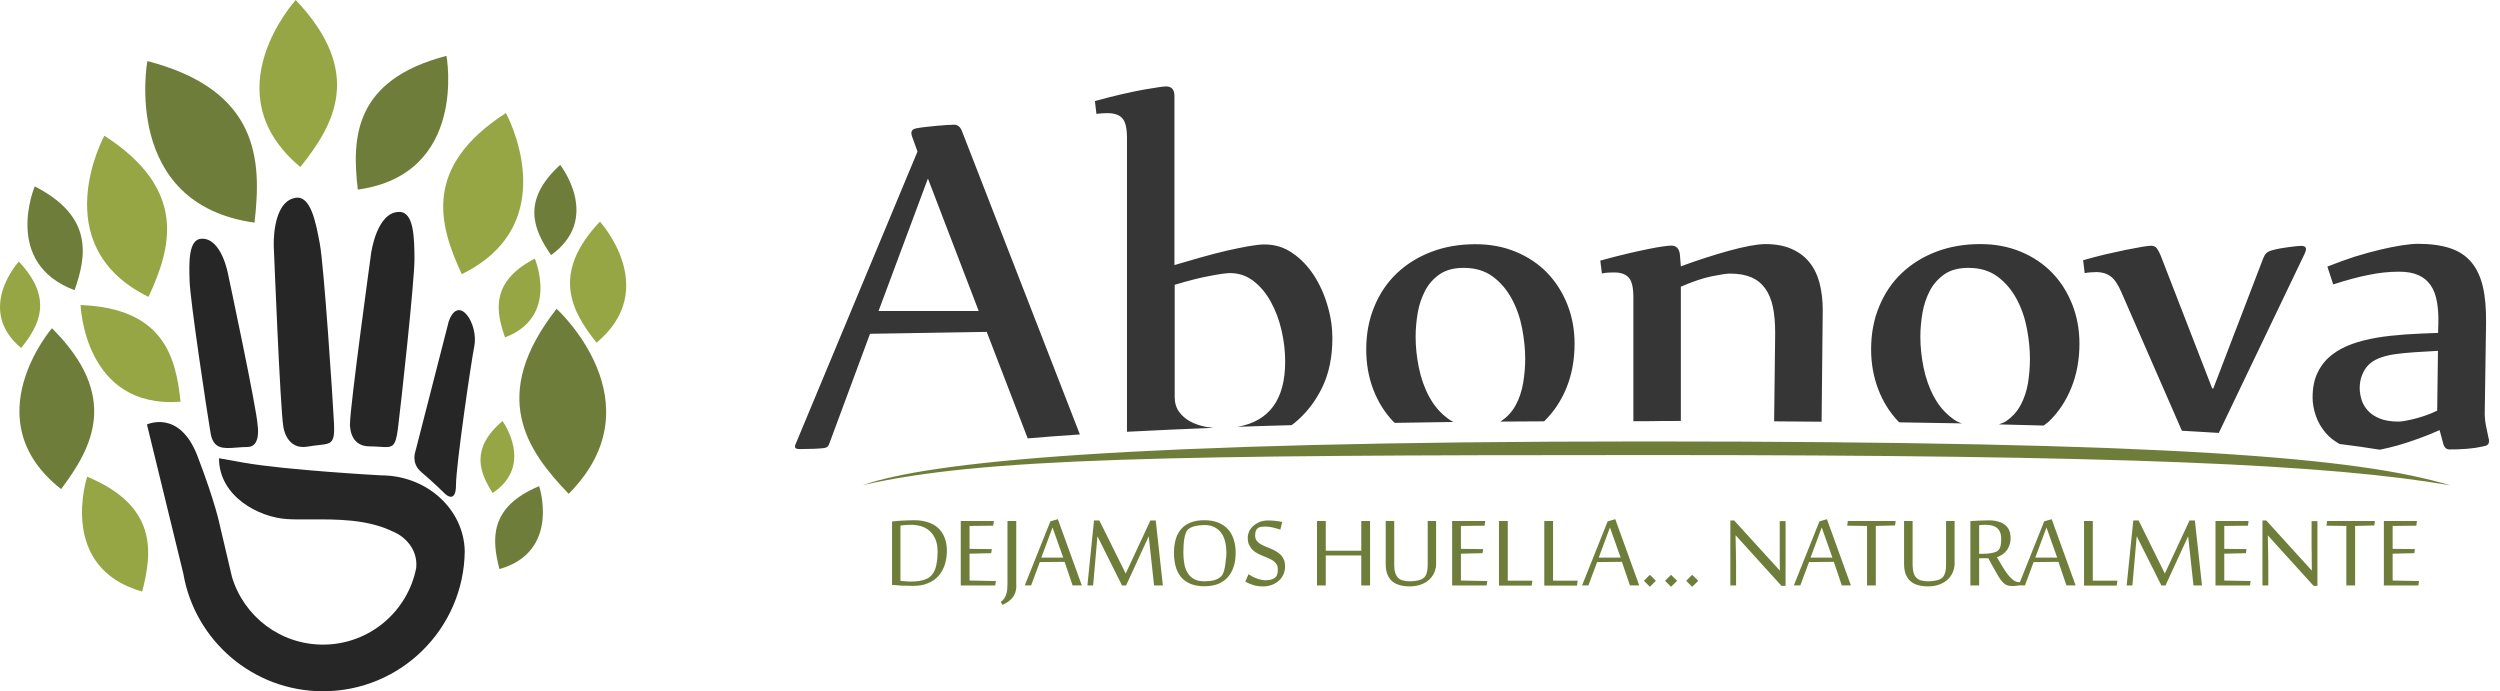<svg xmlns="http://www.w3.org/2000/svg" width="217" height="60" viewBox="0 0 217 60" fill="none"><path d="M48.313 26.804C48.313 26.804 57.25 34.927 49.36 42.864C45.727 39.092 42.399 34.348 48.313 26.804Z" fill="#6E7E3A"></path><path d="M48.623 14.311C48.623 14.311 52.279 18.949 47.833 22.142C46.377 20.025 45.16 17.47 48.623 14.311Z" fill="#6E7E3A"></path><path d="M46.798 42.197C46.798 42.197 48.693 47.876 43.353 49.397C42.698 46.882 42.411 44.022 46.798 42.197Z" fill="#6E7E3A"></path><path d="M43.914 9.808C43.914 9.808 49.143 19.353 40.083 23.797C38.094 19.516 36.655 14.492 43.914 9.808Z" fill="#96A645"></path><path d="M52.074 19.236C52.074 19.236 57.397 25.061 51.782 29.746C49.647 27.067 47.769 23.78 52.074 19.236Z" fill="#96A645"></path><path d="M38.755 4.848C38.755 4.848 40.65 15.124 31.058 16.458C30.526 11.948 30.724 6.936 38.755 4.848Z" fill="#6E7E3A"></path><path d="M43.616 36.547C43.616 36.547 46.412 40.361 42.762 42.794C41.662 41.057 40.761 38.974 43.616 36.547Z" fill="#96A645"></path><path d="M46.418 22.447C46.418 22.447 48.588 27.482 43.838 29.284C43.043 27.038 42.557 24.453 46.418 22.447Z" fill="#96A645"></path><path d="M1.631 22.704C1.631 22.704 -2.171 26.862 1.835 30.208C3.362 28.301 4.707 25.95 1.631 22.704Z" fill="#96A645"></path><path d="M4.509 28.488C4.509 28.488 -2.347 36.442 5.304 42.454C8.047 38.816 10.416 34.372 4.509 28.488Z" fill="#6E7E3A"></path><path d="M3.017 16.177C3.017 16.177 0.186 22.838 6.474 25.19C7.509 22.218 8.135 18.797 3.017 16.177Z" fill="#6E7E3A"></path><path d="M7.568 41.378C7.568 41.378 4.947 49.25 12.341 51.35C13.247 47.87 13.645 43.905 7.568 41.378Z" fill="#96A645"></path><path d="M9.059 11.779C9.059 11.779 3.83 21.324 12.89 25.769C14.879 21.488 16.318 16.464 9.059 11.779Z" fill="#96A645"></path><path d="M25.671 0C25.671 0 18.324 8.036 26.069 14.498C29.023 10.808 31.614 6.275 25.671 0Z" fill="#96A645"></path><path d="M12.791 5.299C12.791 5.299 10.498 17.715 22.091 19.324C22.729 13.879 22.489 7.825 12.791 5.299Z" fill="#6E7E3A"></path><path d="M6.995 26.476C6.995 26.476 7.299 35.524 15.669 34.863C15.271 30.956 14.171 26.751 6.995 26.476Z" fill="#96A645"></path><path fill-rule="evenodd" clip-rule="evenodd" d="M26.718 38.764C24.84 39.097 24.595 37.045 24.595 37.045C24.32 35.489 23.764 21.371 23.764 21.371C23.764 21.371 23.588 17.516 25.647 17.171C26.969 16.949 27.408 19.271 27.759 21.148C28.116 23.02 28.888 34.647 28.993 36.77C29.073 38.479 28.767 38.513 27.665 38.635C27.398 38.664 27.084 38.699 26.718 38.764ZM30.379 36.787C30.379 36.787 30.268 38.746 32.076 38.746C32.431 38.746 32.731 38.767 32.986 38.784L32.986 38.784C34.032 38.853 34.325 38.873 34.532 37.261C34.79 35.255 35.995 24.265 35.977 22.458C35.959 20.651 35.936 18.405 34.667 18.394C32.684 18.376 32.21 22.008 32.21 22.008C32.21 22.008 30.379 35.29 30.379 36.787ZM40.34 47.701C40.34 47.752 40.34 47.803 40.34 47.855C40.276 44.203 37.049 41.261 33.07 41.261C33.07 41.261 24.864 40.811 21.179 40.162L19.009 39.776C19.009 43.092 22.471 44.911 24.928 45.057C25.541 45.094 26.235 45.09 26.978 45.086C29.214 45.073 31.888 45.058 34.088 46.133H34.099C35.228 46.607 36.141 47.666 36.141 48.987C36.141 49.069 36.135 49.151 36.129 49.233V49.286C35.392 53.087 32.046 55.953 28.034 55.953C24.308 55.953 21.155 53.479 20.137 50.081L19.067 45.537C19.067 45.537 18.71 43.683 17.143 39.589C15.575 35.495 12.756 36.846 12.756 36.846L15.914 49.794C16.909 55.59 21.957 60 28.04 60C34.779 60 40.257 54.58 40.34 47.855C40.34 47.891 40.34 47.928 40.34 47.964V47.701ZM41.165 30.079C41.563 28.143 39.831 25.459 38.954 27.886L36.053 39.197C36.053 39.197 35.667 40.209 36.556 40.963C37.615 41.858 38.656 42.887 38.656 42.887C38.656 42.887 39.58 43.77 39.58 42.092C39.58 40.413 40.902 31.377 41.165 30.079ZM22.36 36.904C22.36 36.904 22.688 38.793 21.489 38.799C21.156 38.8 20.837 38.825 20.539 38.849H20.539C19.381 38.939 18.519 39.006 18.277 37.589C17.973 35.811 16.499 26.026 16.458 24.406C16.406 22.786 16.347 20.78 17.482 20.721C19.26 20.634 19.81 23.862 19.81 23.862C19.81 23.862 22.308 35.571 22.36 36.904Z" fill="#262626"></path><path fill-rule="evenodd" clip-rule="evenodd" d="M92.408 48.767L93.104 50.821V50.81H93.9L91.823 45.066L91.171 45.254L88.951 50.81H89.503L90.254 48.789L92.408 48.767ZM91.359 45.784L92.287 48.402H90.387L91.359 45.784ZM77.454 45.262L77.418 45.265H77.429V50.766C77.672 50.788 77.948 50.81 78.269 50.832C78.589 50.843 78.92 50.854 79.241 50.854C79.727 50.854 80.158 50.788 80.522 50.633C80.898 50.49 81.207 50.269 81.45 50.004C81.693 49.728 81.881 49.407 82.002 49.032C82.124 48.656 82.19 48.248 82.19 47.795C82.19 47.353 82.113 46.966 81.98 46.635C81.848 46.303 81.649 46.027 81.406 45.806C81.163 45.586 80.865 45.431 80.511 45.321C80.169 45.21 79.782 45.155 79.351 45.155C79.27 45.155 79.188 45.157 79.105 45.16C79.02 45.163 78.933 45.166 78.843 45.166C78.666 45.166 78.49 45.177 78.324 45.188C78.147 45.199 77.981 45.21 77.827 45.221C77.687 45.241 77.566 45.252 77.454 45.262ZM78.31 50.429C78.26 50.423 78.213 50.417 78.169 50.413H78.158V45.619C78.19 45.613 78.222 45.611 78.252 45.608C78.285 45.605 78.317 45.602 78.346 45.597L78.371 45.592L78.371 45.592C78.426 45.583 78.476 45.575 78.534 45.575C78.571 45.575 78.606 45.572 78.642 45.569C78.68 45.566 78.72 45.563 78.766 45.563C78.854 45.552 78.953 45.552 79.086 45.552H79.086C79.384 45.552 79.671 45.597 79.948 45.674C80.224 45.762 80.467 45.884 80.677 46.072C80.887 46.248 81.052 46.491 81.185 46.789C81.317 47.077 81.384 47.452 81.384 47.883C81.384 48.236 81.362 48.535 81.317 48.789C81.284 49.043 81.229 49.253 81.163 49.429C81.097 49.606 81.019 49.739 80.931 49.849C80.843 49.96 80.754 50.037 80.666 50.103C80.489 50.236 80.257 50.324 79.981 50.39C79.705 50.457 79.384 50.479 79.031 50.479C78.854 50.479 78.699 50.468 78.556 50.457C78.469 50.45 78.386 50.439 78.31 50.429ZM83.394 50.821H86.388L86.443 50.434L84.157 50.39V48.06L86.035 48.016L86.09 47.662L84.157 47.64V45.652L86.211 45.63L86.267 45.221H83.394V50.821ZM88.222 50.821C88.222 51.241 88.122 51.572 87.912 51.848C87.703 52.113 87.404 52.334 87.018 52.5L86.863 52.246C86.984 52.169 87.084 52.069 87.161 51.959C87.239 51.848 87.305 51.727 87.338 51.594C87.382 51.462 87.415 51.318 87.426 51.175C87.437 51.031 87.448 50.876 87.448 50.733V45.221H88.211V50.821H88.222ZM100.174 50.821L99.71 46.547L97.744 50.821H97.391L95.259 46.547L94.883 50.821H94.386L94.96 45.177H95.424L97.711 49.783L99.854 45.177H100.318L100.937 50.821H100.174ZM107.079 49.197C107.2 48.833 107.255 48.435 107.255 47.993C107.255 47.552 107.2 47.165 107.079 46.812C106.968 46.458 106.802 46.16 106.571 45.917C106.339 45.674 106.062 45.486 105.72 45.354C105.377 45.221 104.98 45.155 104.527 45.155C104.074 45.155 103.676 45.221 103.345 45.354C103.013 45.486 102.737 45.674 102.527 45.917C102.317 46.16 102.152 46.458 102.052 46.812C101.953 47.165 101.898 47.552 101.898 47.993C101.898 48.435 101.953 48.833 102.052 49.187C102.152 49.529 102.306 49.838 102.516 50.092C102.726 50.346 103.002 50.534 103.334 50.678C103.665 50.81 104.063 50.888 104.527 50.888C104.98 50.888 105.377 50.821 105.72 50.689C106.062 50.545 106.35 50.357 106.571 50.103C106.791 49.86 106.968 49.551 107.079 49.197ZM106.339 47.01C106.416 47.309 106.449 47.64 106.449 47.993C106.449 48.214 106.438 48.435 106.394 48.645C106.383 48.855 106.35 49.054 106.316 49.242C106.283 49.429 106.239 49.584 106.184 49.728C106.129 49.871 106.062 49.971 105.985 50.037C105.808 50.203 105.598 50.302 105.366 50.368C105.145 50.424 104.858 50.457 104.527 50.457C104.173 50.457 103.886 50.39 103.654 50.269C103.422 50.136 103.245 49.971 103.102 49.75C102.958 49.529 102.859 49.264 102.804 48.965C102.748 48.667 102.715 48.336 102.715 47.983C102.715 47.751 102.726 47.53 102.737 47.32C102.748 47.099 102.77 46.9 102.804 46.723C102.837 46.547 102.881 46.381 102.936 46.248C102.98 46.105 103.058 46.005 103.135 45.939C103.29 45.818 103.477 45.729 103.731 45.663C103.986 45.608 104.251 45.575 104.538 45.575C104.88 45.575 105.157 45.63 105.4 45.751C105.643 45.873 105.841 46.038 105.996 46.248C106.151 46.458 106.272 46.712 106.339 47.01ZM111.542 49.198C111.542 49.407 111.498 49.617 111.42 49.816C111.343 50.015 111.21 50.203 111.056 50.357C110.89 50.523 110.691 50.645 110.459 50.744C110.216 50.843 109.951 50.899 109.653 50.899C109.332 50.899 109.056 50.865 108.802 50.788C108.548 50.711 108.316 50.611 108.095 50.49L108.371 49.838C108.429 49.879 108.498 49.92 108.575 49.966C108.602 49.981 108.63 49.998 108.658 50.015C108.769 50.081 108.89 50.136 109.023 50.181C109.145 50.236 109.277 50.28 109.421 50.313C109.553 50.346 109.686 50.368 109.818 50.368C109.995 50.368 110.15 50.357 110.271 50.324C110.393 50.291 110.503 50.258 110.581 50.203C110.611 50.188 110.636 50.167 110.664 50.145C110.676 50.135 110.688 50.125 110.702 50.114C110.746 50.081 110.779 50.026 110.813 49.971C110.846 49.904 110.868 49.827 110.89 49.739C110.912 49.639 110.912 49.529 110.912 49.408V49.407C110.912 49.231 110.879 49.087 110.802 48.977C110.724 48.855 110.625 48.756 110.503 48.667C110.382 48.579 110.238 48.513 110.084 48.447C110.007 48.413 109.927 48.38 109.847 48.347L109.847 48.347L109.847 48.347L109.847 48.347L109.847 48.347L109.847 48.347L109.847 48.347L109.847 48.347L109.847 48.347L109.847 48.347L109.847 48.347L109.846 48.347L109.846 48.347L109.846 48.347L109.846 48.347L109.846 48.347L109.846 48.347L109.846 48.347L109.846 48.347L109.846 48.347L109.846 48.347L109.846 48.347L109.846 48.347L109.846 48.347L109.846 48.347L109.846 48.347L109.846 48.347L109.846 48.347L109.846 48.347L109.846 48.347L109.846 48.347L109.846 48.347L109.846 48.347L109.845 48.347L109.845 48.347L109.845 48.347L109.845 48.347L109.845 48.347L109.845 48.347L109.845 48.347L109.845 48.347L109.845 48.347L109.845 48.347C109.765 48.314 109.686 48.281 109.609 48.248C109.443 48.181 109.288 48.104 109.134 48.027L109.133 48.027C108.979 47.95 108.835 47.839 108.714 47.718C108.592 47.596 108.493 47.452 108.415 47.276C108.338 47.11 108.305 46.9 108.305 46.646C108.305 46.469 108.349 46.304 108.426 46.127C108.504 45.95 108.625 45.796 108.769 45.663C108.924 45.519 109.111 45.409 109.321 45.309C109.542 45.221 109.796 45.177 110.072 45.177C110.293 45.177 110.514 45.188 110.713 45.21C110.912 45.232 111.1 45.265 111.299 45.309L111.133 45.972C110.923 45.906 110.713 45.84 110.481 45.785C110.26 45.729 110.039 45.707 109.852 45.707C109.697 45.707 109.564 45.718 109.443 45.74C109.321 45.762 109.233 45.796 109.178 45.84C109.111 45.895 109.056 45.961 109.012 46.061C108.968 46.16 108.946 46.304 108.946 46.502C108.946 46.657 108.99 46.79 109.056 46.9C109.133 47.011 109.233 47.099 109.354 47.187C109.476 47.265 109.62 47.342 109.774 47.408C109.929 47.474 110.095 47.541 110.26 47.607C110.426 47.673 110.581 47.751 110.735 47.839C110.89 47.927 111.034 48.027 111.155 48.148C111.277 48.27 111.376 48.424 111.453 48.601C111.509 48.734 111.542 48.944 111.542 49.198ZM118.159 48.214V50.821H118.921V45.221H118.159V47.806H115.077V45.221H114.314V50.821H115.077V48.214H118.159ZM124.522 49.639C124.422 49.882 124.279 50.103 124.08 50.291C123.881 50.479 123.649 50.622 123.351 50.733C123.063 50.843 122.732 50.898 122.345 50.898C122.036 50.898 121.749 50.865 121.495 50.788C121.241 50.722 121.031 50.611 120.843 50.457C120.666 50.302 120.523 50.092 120.423 49.849C120.324 49.595 120.28 49.286 120.28 48.921V45.221H121.02V49.032C121.02 49.308 121.042 49.54 121.108 49.728C121.174 49.915 121.252 50.059 121.373 50.169C121.484 50.28 121.627 50.357 121.804 50.39C121.981 50.434 122.18 50.457 122.401 50.457C122.677 50.457 122.92 50.423 123.141 50.368C123.362 50.313 123.516 50.225 123.638 50.103C123.737 49.993 123.815 49.849 123.859 49.661C123.903 49.474 123.925 49.253 123.925 49.01V45.221H124.654V48.844C124.665 49.131 124.621 49.385 124.522 49.639ZM126.046 50.821H129.04L129.095 50.434L126.808 50.39V48.06L128.686 48.016L128.741 47.662L126.808 47.64V45.652L128.863 45.63L128.918 45.221H126.046V50.821ZM130.111 50.821V45.221H130.874V50.401H133.006L132.95 50.832H130.111V50.821ZM134.044 45.221V50.821V50.832H136.883L136.938 50.401H134.806V45.221H134.044ZM141.479 50.821L140.783 48.767L138.628 48.789L137.877 50.81H137.325L139.545 45.254L140.208 45.066L142.285 50.81H141.479V50.821ZM140.672 48.402L139.744 45.784L138.772 48.402H140.672ZM143.732 50.413L143.213 49.893L142.694 50.413L143.213 50.932L143.732 50.413ZM145.047 49.893L145.577 50.413L145.047 50.932L144.528 50.413L145.047 49.893ZM147.411 50.413L146.88 49.893L146.361 50.413L146.88 50.932L147.411 50.413ZM154.624 50.843L150.67 46.48H150.647C150.653 46.674 150.655 46.86 150.658 47.038V47.039L150.658 47.041V47.042L150.658 47.043L150.658 47.044L150.658 47.045L150.658 47.046L150.658 47.047L150.658 47.048C150.661 47.243 150.664 47.429 150.67 47.607C150.67 47.677 150.672 47.746 150.675 47.817V47.817V47.818V47.818V47.818V47.818V47.818V47.819V47.819V47.819V47.819V47.82C150.678 47.894 150.681 47.97 150.681 48.049V48.447C150.681 48.512 150.684 48.571 150.687 48.625V48.625V48.626V48.626C150.689 48.672 150.692 48.715 150.692 48.756V48.932V50.821H150.194V45.177H150.526L154.492 49.529C154.481 49.142 154.481 48.789 154.481 48.469V48.049V47.651V47.32V47.088V45.232H154.989V50.855H154.624V50.843ZM159.176 48.767L159.871 50.821V50.81H160.656L158.579 45.066L157.927 45.254L155.707 50.81H156.27L157.021 48.789L159.176 48.767ZM158.126 45.784L159.054 48.402H157.154L158.126 45.784ZM162.059 50.821V45.652L160.335 45.63L160.391 45.221H164.544L164.489 45.608L162.821 45.652V50.821H162.059ZM169.074 50.291C169.272 50.103 169.416 49.882 169.515 49.639C169.615 49.385 169.67 49.131 169.659 48.844V45.221H168.919V49.01C168.919 49.253 168.897 49.474 168.853 49.661C168.797 49.849 168.731 49.993 168.632 50.103C168.51 50.225 168.356 50.313 168.135 50.368C167.914 50.423 167.671 50.457 167.394 50.457C167.173 50.457 166.975 50.434 166.798 50.39C166.621 50.357 166.478 50.28 166.367 50.169C166.246 50.059 166.157 49.915 166.102 49.728C166.047 49.54 166.014 49.308 166.014 49.032V45.221H165.273V48.921C165.273 49.286 165.318 49.595 165.417 49.849C165.516 50.092 165.66 50.302 165.837 50.457C166.025 50.611 166.235 50.722 166.489 50.788C166.743 50.865 167.03 50.898 167.339 50.898C167.726 50.898 168.057 50.843 168.344 50.733C168.643 50.622 168.875 50.479 169.074 50.291ZM172.586 48.457H171.791V50.821H171.029V45.232C171.261 45.21 171.515 45.199 171.791 45.188C172.067 45.177 172.343 45.166 172.609 45.166C172.929 45.166 173.216 45.199 173.459 45.276C173.702 45.343 173.901 45.442 174.056 45.575C174.21 45.707 174.332 45.862 174.409 46.06C174.486 46.248 174.52 46.469 174.52 46.701C174.52 46.933 174.486 47.143 174.42 47.32C174.354 47.496 174.277 47.662 174.166 47.795C174.056 47.927 173.934 48.049 173.791 48.137C173.647 48.236 173.503 48.314 173.338 48.369C173.435 48.538 173.533 48.703 173.628 48.865L173.629 48.866L173.629 48.866L173.63 48.868C173.696 48.979 173.761 49.089 173.824 49.197C173.978 49.462 174.133 49.683 174.288 49.882C174.442 50.081 174.608 50.236 174.763 50.357C174.928 50.479 175.094 50.534 175.282 50.534H175.326L177.436 45.254L178.088 45.066L180.164 50.81H179.369V50.821L178.673 48.767L176.519 48.789L175.768 50.81H175.23C175.169 50.825 175.103 50.836 175.028 50.843C174.906 50.865 174.785 50.865 174.652 50.865H174.652C174.475 50.865 174.31 50.843 174.188 50.788C174.067 50.744 173.934 50.644 173.813 50.512C173.691 50.379 173.559 50.191 173.415 49.949C173.271 49.706 173.095 49.396 172.885 49.01L172.586 48.457ZM172.034 48.071C172.377 48.071 172.653 48.049 172.874 48.005C173.084 47.96 173.249 47.916 173.36 47.839C173.415 47.806 173.459 47.761 173.503 47.706C173.547 47.651 173.581 47.585 173.614 47.496C173.647 47.408 173.669 47.309 173.68 47.187C173.702 47.066 173.702 46.922 173.702 46.745C173.702 46.524 173.669 46.348 173.603 46.193C173.547 46.038 173.448 45.917 173.338 45.828C173.227 45.729 173.084 45.663 172.918 45.619C172.752 45.575 172.564 45.552 172.354 45.552H172.354C172.255 45.552 172.156 45.552 172.078 45.563C172.01 45.563 171.924 45.572 171.828 45.582L171.791 45.586V48.071H172.034ZM177.635 45.784L178.563 48.402H176.663L177.635 45.784ZM180.894 50.821V45.221H181.656V50.401H183.788L183.733 50.832H180.894V50.821ZM189.93 46.547L190.394 50.821H191.134L190.515 45.177H190.051L187.908 49.783L185.633 45.177H185.169L184.594 50.821H185.091L185.467 46.547L187.61 50.821H187.964L189.93 46.547ZM195.299 50.821H192.305V45.221H195.177L195.122 45.63L193.067 45.652V47.64L195 47.662L194.945 48.016L193.067 48.06V50.39L195.354 50.434L195.299 50.821ZM196.856 46.48L200.811 50.843V50.855H201.153V45.232H200.645V47.088V47.32V47.651C200.656 47.773 200.656 47.905 200.656 48.049V48.469C200.656 48.789 200.656 49.142 200.667 49.529L196.713 45.177H196.381V50.821H196.889V48.932V48.756C196.889 48.715 196.887 48.672 196.885 48.626L196.885 48.626V48.626V48.625C196.882 48.571 196.878 48.512 196.878 48.447V48.049C196.878 47.97 196.875 47.894 196.873 47.82V47.819V47.819C196.87 47.748 196.867 47.677 196.867 47.607C196.856 47.265 196.845 46.889 196.845 46.48H196.856ZM203.661 50.821V45.652L201.938 45.63L201.993 45.221H206.147L206.092 45.608L204.423 45.652V50.821H203.661ZM206.92 50.821H209.914L209.969 50.434L207.682 50.39V48.06L209.56 48.016L209.615 47.662L207.682 47.64V45.652L209.737 45.63L209.792 45.221H206.92V50.821Z" fill="#6E7E3A"></path><path fill-rule="evenodd" clip-rule="evenodd" d="M104.593 37.036C104.129 36.937 103.698 36.793 103.312 36.583C102.925 36.373 102.605 36.097 102.351 35.755C102.097 35.401 101.964 34.982 101.964 34.462V24.72C103.146 24.367 104.162 24.102 105.024 23.947C105.886 23.781 106.471 23.704 106.758 23.704C107.532 23.704 108.216 23.936 108.813 24.4C109.41 24.864 109.907 25.46 110.315 26.211C110.724 26.951 111.033 27.78 111.243 28.697C111.453 29.602 111.553 30.508 111.553 31.381C111.553 34.683 110.172 36.561 107.421 37.047C108.912 36.992 110.481 36.948 112.105 36.904C112.138 36.879 112.17 36.856 112.202 36.833C112.257 36.795 112.31 36.758 112.359 36.716C113.364 35.898 114.16 34.871 114.756 33.656C115.353 32.43 115.651 30.994 115.651 29.348C115.651 28.431 115.518 27.493 115.231 26.532C114.955 25.571 114.557 24.687 114.049 23.903C113.541 23.119 112.922 22.467 112.193 21.97C111.464 21.462 110.658 21.219 109.763 21.219C109.387 21.219 108.923 21.274 108.36 21.373C107.797 21.473 107.167 21.605 106.471 21.76C105.775 21.926 105.046 22.113 104.262 22.334C103.488 22.555 102.715 22.776 101.942 23.008V8.328C101.942 7.776 101.699 7.5 101.202 7.5C100.992 7.5 100.329 7.599 99.235 7.787C98.142 7.986 96.739 8.306 95.038 8.77L95.17 9.886C95.513 9.842 95.833 9.82 96.12 9.82C96.728 9.82 97.159 9.974 97.424 10.273C97.689 10.571 97.821 11.134 97.821 11.951V37.478C100.119 37.356 102.616 37.246 105.322 37.136C105.219 37.115 105.111 37.104 104.998 37.092C104.869 37.079 104.734 37.066 104.593 37.036ZM83.493 11.366C83.35 11.012 83.129 10.825 82.82 10.825C82.729 10.825 82.595 10.831 82.427 10.839C82.37 10.841 82.309 10.844 82.245 10.847C81.98 10.869 81.693 10.891 81.383 10.913C81.074 10.946 80.754 10.979 80.422 11.012C80.091 11.046 79.793 11.09 79.55 11.134C79.251 11.189 79.108 11.322 79.108 11.554C79.108 11.598 79.119 11.686 79.152 11.808L79.638 13.155L69.022 38.638C69.011 38.671 69 38.704 69 38.748C69 38.903 69.121 38.98 69.376 38.98C69.829 38.98 70.226 38.969 70.58 38.958C70.933 38.947 71.254 38.925 71.53 38.892C71.751 38.859 71.883 38.759 71.95 38.593L75.518 28.973L85.648 28.807L89.205 38.052C90.597 37.931 92.099 37.82 93.734 37.71L83.493 11.366ZM76.258 26.996L80.544 15.497L84.952 26.996H76.258ZM124.058 34.44C124.477 35.214 125.019 35.854 125.704 36.351C125.847 36.462 126.002 36.55 126.156 36.627C124.411 36.649 122.721 36.672 121.075 36.705C121.053 36.683 121.031 36.666 121.009 36.649C120.987 36.633 120.964 36.616 120.942 36.594C120.191 35.81 119.606 34.871 119.197 33.8C118.788 32.728 118.589 31.568 118.589 30.331C118.589 28.973 118.821 27.736 119.296 26.598C119.76 25.471 120.412 24.51 121.252 23.715C122.091 22.92 123.085 22.301 124.245 21.859C125.405 21.417 126.676 21.197 128.068 21.197C129.349 21.197 130.52 21.417 131.58 21.859C132.641 22.301 133.547 22.909 134.298 23.682C135.038 24.455 135.624 25.372 136.043 26.421C136.463 27.482 136.673 28.608 136.673 29.834C136.673 31.226 136.441 32.496 135.977 33.645C135.513 34.794 134.861 35.755 134.033 36.572C132.74 36.572 131.459 36.583 130.222 36.594C130.229 36.587 130.246 36.58 130.263 36.572C130.272 36.568 130.281 36.565 130.288 36.561C130.829 36.197 131.26 35.733 131.569 35.158C131.879 34.584 132.089 33.943 132.21 33.236C132.332 32.518 132.387 31.834 132.387 31.149C132.387 30.32 132.298 29.437 132.122 28.509C131.945 27.581 131.647 26.73 131.227 25.946C130.807 25.173 130.266 24.521 129.581 24.013C128.896 23.505 128.056 23.251 127.051 23.251C126.212 23.251 125.527 23.428 124.985 23.792C124.444 24.157 124.024 24.632 123.715 25.206C123.406 25.791 123.185 26.432 123.063 27.128C122.942 27.835 122.876 28.531 122.876 29.227C122.876 30.066 122.964 30.961 123.152 31.889C123.339 32.817 123.638 33.667 124.058 34.44ZM145.897 36.539V24.886C146.935 24.433 147.83 24.135 148.592 23.98C149.355 23.826 149.885 23.748 150.161 23.748C150.901 23.748 151.52 23.859 152.017 24.069C152.514 24.289 152.912 24.61 153.221 25.041C153.53 25.471 153.751 26.001 153.884 26.631C154.016 27.261 154.083 27.99 154.083 28.829V29.172L153.994 36.572C155.397 36.583 156.778 36.594 158.115 36.605L158.214 26.896C158.214 26.046 158.115 25.272 157.938 24.566C157.75 23.87 157.463 23.262 157.054 22.765C156.657 22.268 156.137 21.881 155.508 21.605C154.878 21.329 154.127 21.186 153.254 21.186C152.879 21.186 152.426 21.241 151.884 21.34C151.343 21.44 150.746 21.583 150.095 21.76C149.443 21.937 148.758 22.146 148.04 22.378C147.322 22.61 146.604 22.853 145.897 23.119L145.82 22.146C145.775 21.594 145.521 21.318 145.057 21.318C144.947 21.318 144.726 21.34 144.384 21.384C144.041 21.428 143.61 21.506 143.069 21.616C142.539 21.727 141.92 21.859 141.213 22.025C140.506 22.191 139.744 22.39 138.904 22.622L139.048 23.737C139.28 23.693 139.479 23.66 139.644 23.66C139.799 23.649 139.965 23.649 140.119 23.649H140.119C140.694 23.649 141.114 23.803 141.379 24.102C141.644 24.4 141.776 24.963 141.776 25.78V36.561H142.859C143.886 36.539 144.891 36.539 145.896 36.539H145.897ZM167.869 34.44C168.278 35.214 168.83 35.854 169.515 36.351C169.736 36.528 170.001 36.66 170.3 36.749C168.554 36.716 166.754 36.683 164.876 36.66C164.842 36.638 164.809 36.616 164.776 36.583C164.025 35.799 163.439 34.86 163.031 33.789C162.622 32.717 162.412 31.557 162.412 30.32C162.412 28.962 162.644 27.725 163.119 26.587C163.583 25.46 164.235 24.499 165.074 23.704C165.914 22.909 166.908 22.29 168.068 21.848C169.228 21.407 170.498 21.186 171.89 21.186C173.172 21.186 174.343 21.407 175.403 21.848C176.464 22.29 177.37 22.898 178.121 23.671C178.872 24.444 179.446 25.361 179.866 26.41C180.286 27.471 180.496 28.597 180.496 29.823C180.496 31.215 180.264 32.485 179.8 33.634C179.336 34.794 178.684 35.777 177.845 36.583C177.764 36.658 177.676 36.722 177.589 36.785L177.589 36.785C177.521 36.835 177.454 36.884 177.392 36.937C176.132 36.904 174.829 36.87 173.492 36.837C173.713 36.76 173.934 36.683 174.122 36.561C174.652 36.197 175.083 35.733 175.392 35.158C175.701 34.584 175.911 33.943 176.033 33.236C176.143 32.518 176.199 31.834 176.199 31.149C176.199 30.32 176.11 29.437 175.933 28.509C175.757 27.581 175.458 26.73 175.039 25.946C174.619 25.173 174.078 24.521 173.393 24.013C172.708 23.505 171.868 23.251 170.863 23.251C170.023 23.251 169.338 23.428 168.797 23.792C168.267 24.157 167.836 24.632 167.527 25.206C167.217 25.792 166.997 26.432 166.875 27.128C166.754 27.835 166.687 28.531 166.687 29.227C166.687 30.066 166.776 30.961 166.963 31.889C167.151 32.817 167.449 33.667 167.869 34.44ZM200.048 22.014C200.126 21.859 200.159 21.727 200.159 21.616C200.159 21.428 200.015 21.34 199.739 21.34C199.629 21.34 199.474 21.351 199.286 21.373C199.22 21.381 199.151 21.39 199.078 21.4C198.942 21.417 198.796 21.436 198.645 21.451L198.558 21.463C198.353 21.492 198.14 21.522 197.927 21.561C197.684 21.605 197.441 21.66 197.209 21.727C196.988 21.782 196.834 21.87 196.723 21.97C196.613 22.069 196.525 22.224 196.447 22.423L192.117 33.711H192.017L187.543 22.169C187.433 21.904 187.322 21.705 187.212 21.55C187.102 21.406 186.936 21.329 186.704 21.329C186.593 21.329 186.35 21.362 185.964 21.418C185.577 21.484 185.102 21.572 184.55 21.683C184.309 21.736 184.057 21.791 183.796 21.848L183.793 21.849L183.792 21.849C183.456 21.922 183.104 22 182.738 22.08C182.086 22.235 181.446 22.412 180.816 22.588L180.948 23.704C181.136 23.671 181.313 23.649 181.49 23.638C181.655 23.627 181.821 23.616 181.976 23.616C182.451 23.616 182.86 23.737 183.202 23.991C183.544 24.234 183.865 24.72 184.174 25.449L189.388 37.389C189.812 37.415 190.228 37.438 190.637 37.461C191.305 37.499 191.955 37.536 192.592 37.577L200.048 22.014ZM215.768 36.881C215.845 37.29 215.934 37.71 216.022 38.107C216.044 38.118 216.055 38.174 216.044 38.317C216.044 38.549 215.89 38.693 215.58 38.737C215.382 38.781 215.15 38.825 214.895 38.87C214.641 38.903 214.387 38.936 214.122 38.958C213.868 38.98 213.603 38.991 213.338 39.002C213.073 39.013 212.841 39.013 212.642 39.013H212.642C212.465 39.013 212.344 38.958 212.255 38.87C212.167 38.77 212.101 38.638 212.056 38.45L211.758 37.334C211.173 37.599 210.565 37.842 209.946 38.063C209.328 38.295 208.731 38.483 208.168 38.649C207.605 38.803 207.085 38.936 206.621 39.024C206.61 39.024 206.602 39.027 206.594 39.03C206.585 39.032 206.577 39.035 206.566 39.035C205.495 38.858 204.346 38.693 203.075 38.538C202.611 38.273 202.192 37.964 201.871 37.577C201.485 37.124 201.197 36.627 201.01 36.075C200.822 35.523 200.733 35.004 200.733 34.507C200.733 33.623 200.888 32.872 201.208 32.264C201.518 31.646 201.949 31.138 202.49 30.74C202.965 30.375 203.528 30.088 204.169 29.856C204.81 29.624 205.517 29.448 206.29 29.315C207.063 29.183 207.903 29.094 208.798 29.028C209.692 28.973 210.631 28.928 211.626 28.895L211.648 28.1C211.67 27.393 211.626 26.752 211.526 26.189C211.427 25.626 211.25 25.151 210.985 24.764C210.72 24.378 210.366 24.079 209.913 23.881C209.471 23.682 208.908 23.582 208.223 23.582C207.395 23.582 206.522 23.671 205.616 23.858C204.71 24.035 203.683 24.311 202.523 24.687L202.015 23.14C202.821 22.82 203.606 22.533 204.39 22.279C205.174 22.036 205.903 21.837 206.599 21.671C207.284 21.506 207.914 21.384 208.477 21.296C209.041 21.207 209.516 21.163 209.88 21.163C210.996 21.163 211.935 21.296 212.686 21.55C213.448 21.804 214.056 22.213 214.52 22.765C214.984 23.328 215.315 24.035 215.514 24.886C215.713 25.736 215.801 26.774 215.79 27.979L215.68 35.534C215.658 36.009 215.691 36.462 215.768 36.881ZM210.41 36.108C210.786 35.987 211.162 35.832 211.548 35.644L211.615 30.453C211.423 30.464 211.234 30.476 211.048 30.487C210.529 30.519 210.035 30.55 209.571 30.574C208.941 30.618 208.356 30.674 207.837 30.751C207.306 30.828 206.842 30.95 206.445 31.116C206.047 31.281 205.716 31.502 205.472 31.8C205.285 32.01 205.13 32.286 205.009 32.607C204.887 32.938 204.821 33.291 204.821 33.678C204.821 33.998 204.876 34.33 204.975 34.672C205.075 35.015 205.252 35.324 205.506 35.611C205.749 35.898 206.102 36.13 206.533 36.318C206.964 36.495 207.516 36.594 208.179 36.594C208.278 36.594 208.422 36.583 208.632 36.55C208.853 36.517 209.107 36.462 209.405 36.395C209.703 36.329 210.035 36.23 210.41 36.108Z" fill="#363636"></path><path d="M212.686 42.128C204.71 39.72 188.438 38.317 142.859 38.317C97.28 38.317 80.632 40.118 74.899 42.106C85.25 39.742 101.201 39.499 142.859 39.499C184.506 39.488 202.28 40.328 212.686 42.128Z" fill="#6E7E3A"></path></svg>